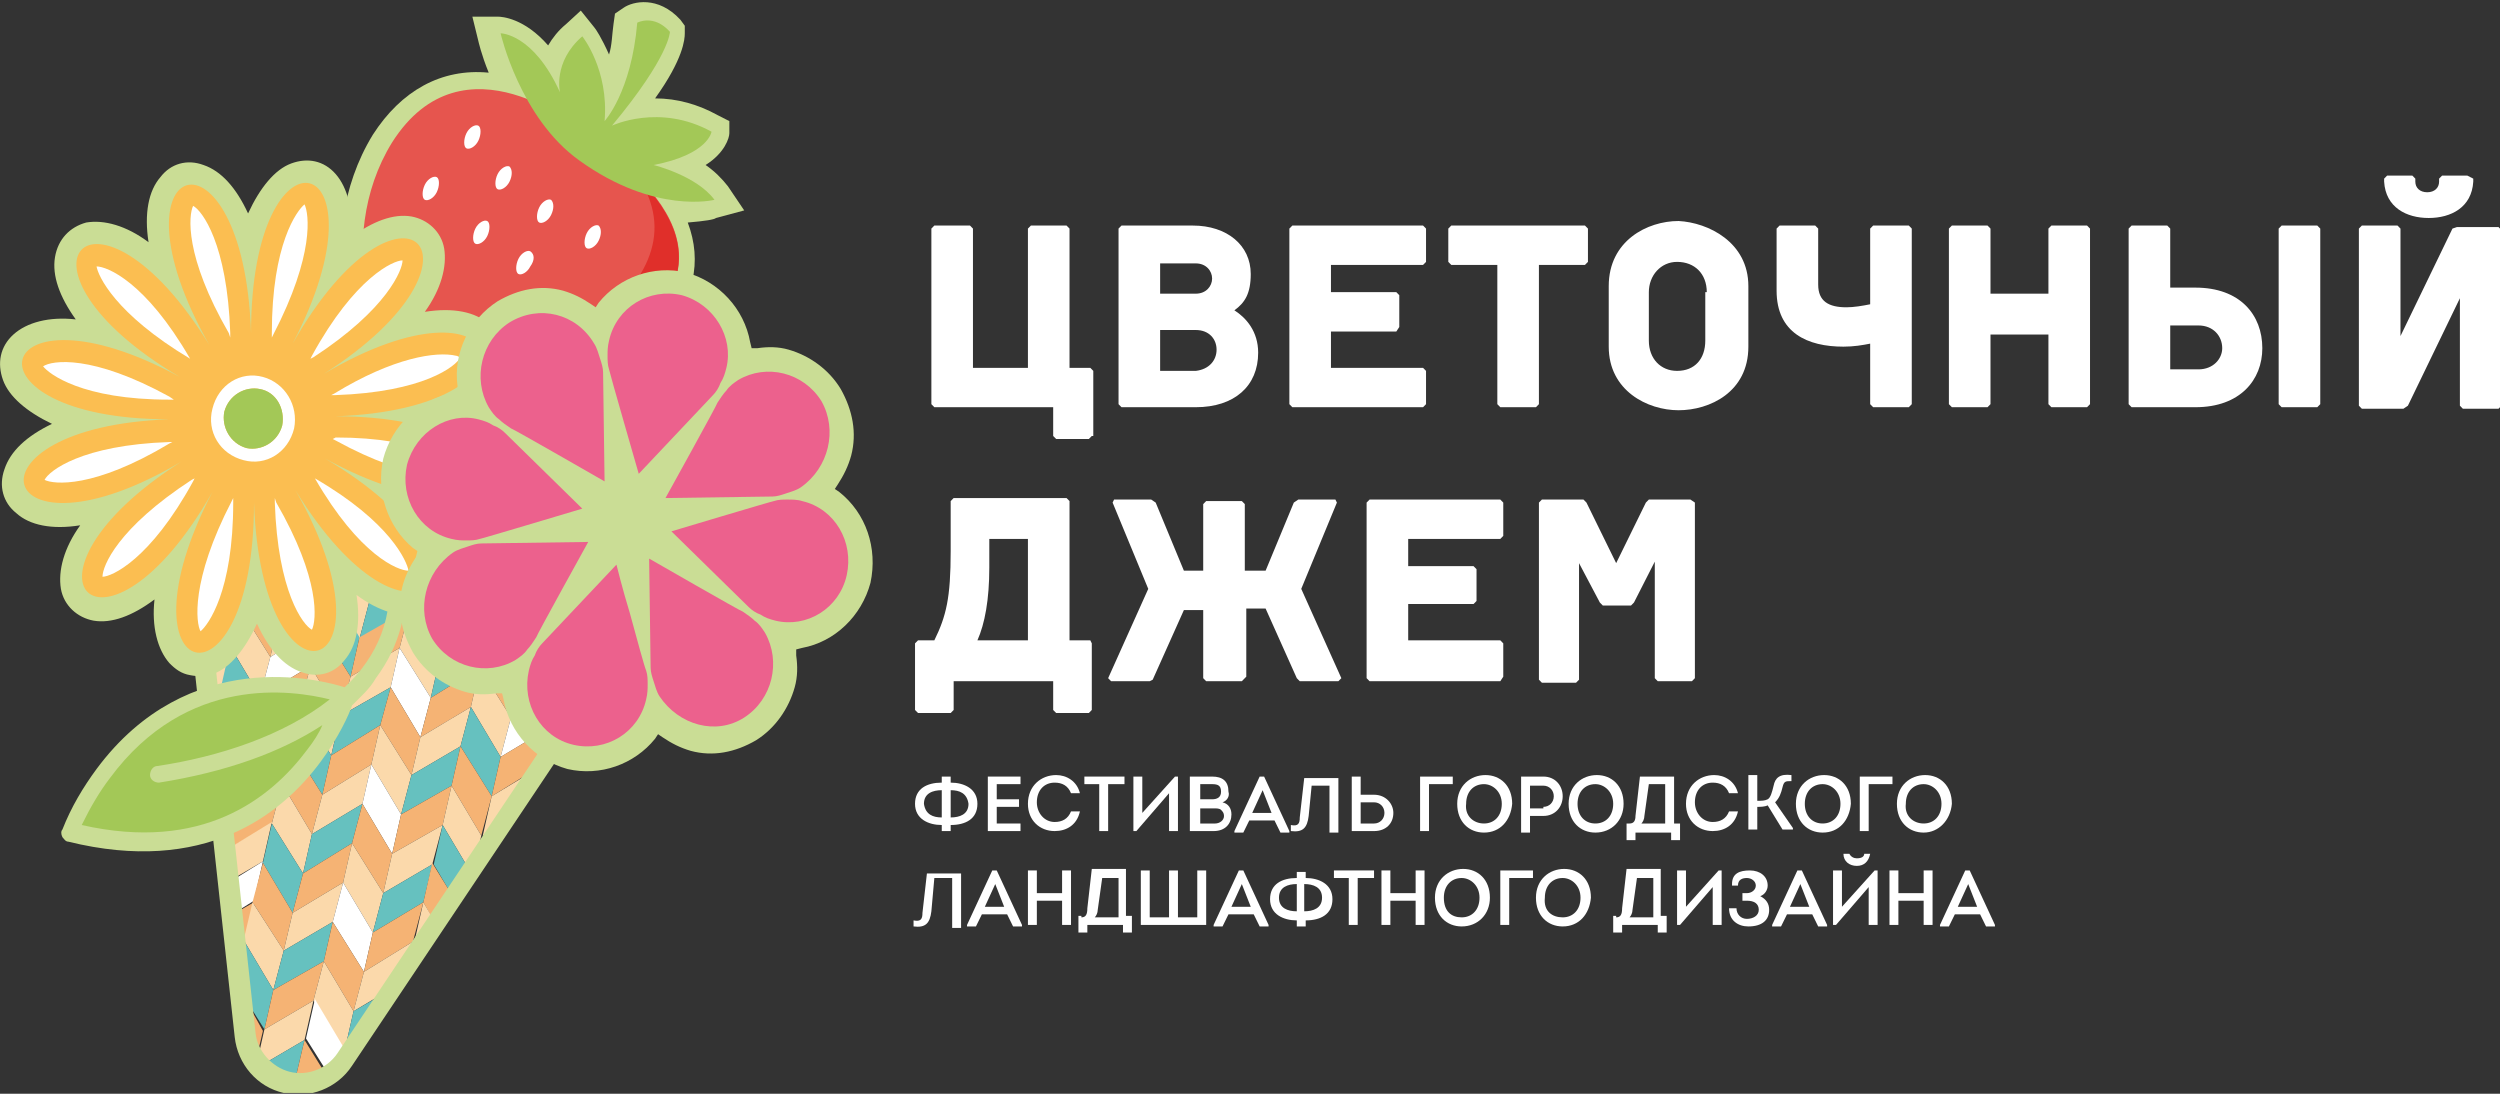<svg width="400" height="175" viewBox="0 0 400 175" fill="none" xmlns="http://www.w3.org/2000/svg">
<rect x="0" y="0" width="400" height="175" fill="#333333" stroke="none"/>
<g clip-path="url(#clip0)">
<path d="M114.557 34.878L119.073 33.667L116.459 29.792C115.508 28.581 114.32 27.369 112.894 26.401C115.983 24.463 116.696 22.041 116.696 21.314V19.377L114.795 18.408C111.705 16.712 108.378 15.743 104.813 15.743C109.329 9.446 109.566 6.297 109.566 5.329V4.118L108.853 3.149C105.288 -0.727 101.248 0.242 99.822 1.211L98.396 2.18L98.158 3.875C97.92 5.571 97.92 7.266 97.445 8.719C96.257 6.055 95.306 4.602 95.068 4.36L92.929 1.695L90.553 3.875C89.364 4.844 88.413 6.055 87.701 7.266C83.898 2.906 80.333 2.664 79.62 2.664H75.579L76.53 6.54C76.53 6.54 77.005 8.719 78.194 11.626C70.588 10.899 64.171 14.533 59.655 21.556C49.435 38.269 56.328 60.068 63.458 66.123C63.696 66.365 63.933 66.607 64.171 66.607C65.359 67.576 67.023 68.061 68.687 68.545C76.292 70.483 88.651 68.303 99.822 59.583C100.059 59.341 100.297 59.341 100.297 59.099L102.198 57.645C102.436 57.403 102.436 57.403 102.674 57.161L104.1 55.95L104.575 55.466C105.05 54.981 105.288 54.739 105.764 54.255C105.764 54.012 106.001 54.012 106.001 53.77C110.992 47.957 112.418 41.902 110.042 35.605C112.894 35.362 114.32 35.12 114.557 34.878Z" fill="#CADD95"/>
<path d="M92.93 20.83C92.93 20.83 74.154 4.845 62.746 22.768C53.001 38.511 60.369 59.341 66.311 63.459C71.777 67.334 86.037 66.365 98.159 56.677C110.755 46.989 115.271 36.332 92.93 20.83Z" fill="#E6554E"/>
<path d="M102.437 28.823C107.904 38.027 102.912 45.536 94.356 52.802C83.186 62.248 70.589 64.186 64.647 61.764C65.361 62.49 66.073 63.217 66.549 63.701C72.015 67.577 86.275 66.608 98.397 56.919C108.379 48.684 113.37 40.207 102.437 28.823Z" fill="#E02F2A"/>
<path d="M76.53 22.526C76.055 23.495 75.104 23.979 74.629 23.737C74.154 23.495 74.154 22.284 74.629 21.315C75.104 20.346 76.055 19.861 76.53 20.104C77.006 20.346 77.006 21.557 76.53 22.526Z" fill="white"/>
<path d="M81.522 29.066C81.046 30.034 80.096 30.519 79.62 30.277C79.145 30.034 79.145 28.823 79.62 27.855C80.096 26.886 81.046 26.401 81.522 26.643C81.997 27.128 81.997 28.097 81.522 29.066Z" fill="white"/>
<path d="M69.876 30.761C69.401 31.73 68.45 32.214 67.975 31.972C67.499 31.73 67.499 30.519 67.975 29.55C68.45 28.581 69.401 28.097 69.876 28.339C70.351 28.581 70.351 29.792 69.876 30.761Z" fill="white"/>
<path d="M77.957 37.785C77.482 38.753 76.531 39.238 76.056 38.996C75.58 38.753 75.58 37.542 76.056 36.574C76.531 35.605 77.482 35.12 77.957 35.362C78.432 35.605 78.432 36.816 77.957 37.785Z" fill="white"/>
<path d="M84.849 42.629C84.373 43.598 83.423 44.082 82.947 43.84C82.472 43.598 82.472 42.387 82.947 41.418C83.423 40.449 84.373 39.965 84.849 40.207C85.562 40.691 85.562 41.66 84.849 42.629Z" fill="white"/>
<path d="M88.177 34.394C87.701 35.363 86.751 35.847 86.275 35.605C85.8 35.363 85.8 34.152 86.275 33.183C86.751 32.214 87.701 31.73 88.177 31.972C88.652 32.456 88.652 33.425 88.177 34.394Z" fill="white"/>
<path d="M95.782 38.511C95.307 39.48 94.356 39.965 93.881 39.722C93.406 39.48 93.406 38.269 93.881 37.3C94.356 36.331 95.307 35.847 95.782 36.089C96.258 36.574 96.258 37.543 95.782 38.511Z" fill="white"/>
<path d="M104.575 26.401C113.369 24.706 113.844 21.073 113.844 21.073C105.526 16.471 97.92 20.104 97.92 20.104C107.189 8.962 107.189 5.087 107.189 5.087C104.575 2.18 101.96 3.634 101.96 3.634C101.01 14.775 96.732 19.377 96.732 19.377C97.445 11.142 93.167 5.813 93.167 5.813C88.413 9.931 89.602 14.775 89.602 14.775C85.323 5.329 80.095 5.329 80.095 5.329C80.095 5.329 83.184 18.893 92.691 25.674C104.812 34.394 114.319 31.972 114.319 31.972C111.467 28.097 104.575 26.401 104.575 26.401Z" fill="#A3C857"/>
<path d="M44.682 98.821L39.929 90.828L41.355 84.531L46.346 92.524L44.682 98.821Z" fill="#66C1BF"/>
<path d="M44.683 98.821L52.763 94.219L54.19 87.922L46.346 92.524L44.683 98.821Z" fill="#F5B374"/>
<path d="M57.516 102.212L52.763 94.219L54.189 87.922L59.18 95.915L57.516 102.212Z" fill="#FBD9AB"/>
<path d="M57.517 102.212L65.597 97.368L67.023 91.071L59.18 95.915L57.517 102.212Z" fill="#66C1BF"/>
<path d="M70.351 105.361L65.598 97.368L67.024 91.071L72.015 99.064L70.351 105.361Z" fill="#F5B374"/>
<path d="M70.351 105.361L78.431 100.517L79.857 94.219L72.014 99.064L70.351 105.361Z" fill="#FBD9AB"/>
<path d="M83.185 108.51L78.432 100.517L79.858 94.219L84.849 102.212L83.185 108.51Z" fill="#66C1BF"/>
<path d="M83.186 108.51L91.266 103.908L92.692 97.611L84.849 102.213L83.186 108.51Z" fill="#F5B374"/>
<path d="M30.422 101.728L38.265 97.126L39.929 90.829L31.848 95.673L30.422 101.728Z" fill="#66C1BF"/>
<path d="M43.256 105.119L38.265 97.126L39.928 90.829L44.682 98.822L43.256 105.119Z" fill="#F5B374"/>
<path d="M43.256 105.119L51.099 100.275L52.763 93.978L44.682 98.822L43.256 105.119Z" fill="#FBD9AB"/>
<path d="M56.091 108.268L51.1 100.275L52.763 93.978L57.517 101.971L56.091 108.268Z" fill="#66C1BF"/>
<path d="M56.091 108.267L63.934 103.665L65.598 97.368L57.517 101.97L56.091 108.267Z" fill="#F5B374"/>
<path d="M41.592 111.416L36.839 103.423L38.265 97.126L43.256 105.119L41.592 111.416Z" fill="#FBD9AB"/>
<path d="M35.176 111.416L30.185 103.423L31.848 97.126L36.602 105.119L35.176 111.416Z" fill="#FBD9AB"/>
<path d="M41.593 111.416L49.674 106.572L51.1 100.275L43.257 105.119L41.593 111.416Z" fill="white"/>
<path d="M54.426 114.565L49.673 106.572L51.099 100.275L56.09 108.268L54.426 114.565Z" fill="#F5B374"/>
<path d="M54.427 114.565L62.508 109.963L63.934 103.666L56.09 108.267L54.427 114.565Z" fill="#FBD9AB"/>
<path d="M40.166 117.713L35.413 109.72L36.839 103.423L41.593 111.416L40.166 117.713Z" fill="#66C1BF"/>
<path d="M40.166 117.713L48.009 112.869L49.673 106.572L41.592 111.416L40.166 117.713Z" fill="#F5B374"/>
<path d="M53.001 120.862L48.01 112.869L49.673 106.572L54.427 114.565L53.001 120.862Z" fill="#FBD9AB"/>
<path d="M53.001 120.863L60.844 116.018L62.508 109.963L54.427 114.565L53.001 120.863Z" fill="#66C1BF"/>
<path d="M68.925 111.658L63.934 103.665L65.597 97.368L70.351 105.361L68.925 111.658Z" fill="#FBD9AB"/>
<path d="M68.925 111.658L76.768 106.814L78.432 100.517L70.351 105.361L68.925 111.658Z" fill="#66C1BF"/>
<path d="M81.759 114.807L76.768 106.814L78.431 100.517L83.185 108.509L81.759 114.807Z" fill="#F5B374"/>
<path d="M81.759 114.807L89.602 109.963L91.266 103.907L83.185 108.509L81.759 114.807Z" fill="#FBD9AB"/>
<path d="M67.261 117.956L62.508 109.963L63.934 103.666L68.925 111.658L67.261 117.956Z" fill="white"/>
<path d="M67.261 117.956L75.341 113.112L76.768 106.814L68.924 111.658L67.261 117.956Z" fill="#F5B374"/>
<path d="M80.095 121.105L75.342 113.112L76.768 106.814L81.759 114.807L80.095 121.105Z" fill="#FBD9AB"/>
<path d="M80.096 121.105L88.177 116.261L89.603 109.963L81.759 114.807L80.096 121.105Z" fill="white"/>
<path d="M65.835 124.011L60.844 116.018L62.507 109.963L67.261 117.956L65.835 124.011Z" fill="#F5B374"/>
<path d="M65.835 124.011L73.678 119.409L75.342 113.111L67.261 117.955L65.835 124.011Z" fill="#FBD9AB"/>
<path d="M78.669 127.402L73.678 119.409L75.341 113.111L80.095 121.104L78.669 127.402Z" fill="#66C1BF"/>
<path d="M78.669 127.402L86.512 122.558L88.176 116.26L80.095 121.104L78.669 127.402Z" fill="#F5B374"/>
<path d="M25.906 120.62L33.749 116.018L35.413 109.721L27.332 114.323L25.906 120.62Z" fill="#66C1BF"/>
<path d="M38.74 124.011L33.749 116.018L35.413 109.721L40.166 117.714L38.74 124.011Z" fill="#F5B374"/>
<path d="M38.74 124.011L46.583 119.167L48.009 112.869L40.166 117.714L38.74 124.011Z" fill="#FBD9AB"/>
<path d="M51.574 127.16L46.583 119.167L48.009 112.869L53 120.862L51.574 127.16Z" fill="#66C1BF"/>
<path d="M51.574 127.16L59.417 122.316L60.843 116.018L53 120.862L51.574 127.16Z" fill="#F5B374"/>
<path d="M24.242 126.918L32.323 122.073L33.749 116.018L25.906 120.62L24.242 126.918Z" fill="#F5B374"/>
<path d="M37.077 130.066L32.323 122.074L33.749 116.018L38.74 124.011L37.077 130.066Z" fill="#FBD9AB"/>
<path d="M37.077 130.066L45.158 125.464L46.584 119.167L38.741 124.011L37.077 130.066Z" fill="white"/>
<path d="M49.911 133.457L45.157 125.464L46.583 119.167L51.574 127.16L49.911 133.457Z" fill="#F5B374"/>
<path d="M49.911 133.457L57.992 128.613L59.418 122.315L51.575 127.159L49.911 133.457Z" fill="#FBD9AB"/>
<path d="M22.816 133.215L30.66 128.371L32.323 122.073L24.242 126.917L22.816 133.215Z" fill="#FBD9AB"/>
<path d="M35.651 136.364L30.66 128.371L32.324 122.073L37.077 130.066L35.651 136.364Z" fill="#66C1BF"/>
<path d="M35.65 136.364L43.493 131.762L45.157 125.464L37.076 130.066L35.65 136.364Z" fill="#F5B374"/>
<path d="M48.484 139.754L43.493 131.762L45.157 125.464L49.91 133.457L48.484 139.754Z" fill="#FBD9AB"/>
<path d="M48.485 139.755L56.328 134.91L57.992 128.613L49.911 133.457L48.485 139.755Z" fill="#66C1BF"/>
<path d="M64.171 130.309L59.418 122.316L60.844 116.018L65.835 124.011L64.171 130.309Z" fill="#FBD9AB"/>
<path d="M64.171 130.308L72.252 125.707L73.678 119.409L65.835 124.011L64.171 130.308Z" fill="#66C1BF"/>
<path d="M77.005 133.699L72.252 125.707L73.678 119.409L78.669 127.402L77.005 133.699Z" fill="#F5B374"/>
<path d="M79.144 131.277C80.095 130.308 81.046 129.097 81.759 128.129L81.284 128.855C82.234 127.644 83.185 126.675 83.898 125.464C84.136 124.98 84.611 124.495 84.849 124.011C84.849 123.769 85.086 123.527 85.086 123.527L78.669 127.402L77.243 133.699L77.956 133.457C78.194 132.488 78.669 132.004 79.144 131.277Z" fill="#FBD9AB"/>
<path d="M62.745 136.605L57.991 128.613L59.417 122.315L64.171 130.308L62.745 136.605Z" fill="white"/>
<path d="M62.745 136.606L70.826 132.004L72.252 125.706L64.171 130.308L62.745 136.606Z" fill="#F5B374"/>
<path d="M75.58 139.997L70.826 132.004L72.252 125.706L77.006 133.699L75.58 139.997Z" fill="#FBD9AB"/>
<path d="M61.319 142.903L56.328 134.91L57.992 128.613L62.745 136.606L61.319 142.903Z" fill="#F5B374"/>
<path d="M61.319 142.903L69.162 138.301L70.826 132.004L62.745 136.606L61.319 142.903Z" fill="#FBD9AB"/>
<path d="M73.44 143.145C73.44 142.903 73.677 142.661 73.677 142.176C73.915 141.208 74.628 140.481 75.341 139.997H75.579L70.825 132.004L69.399 138.301L72.965 144.356C72.965 143.872 73.202 143.387 73.44 143.145Z" fill="#66C1BF"/>
<path d="M36.363 135.88C36.839 136.606 37.314 137.575 37.314 138.302C37.314 139.028 37.076 139.997 37.076 140.724L42.067 137.817L43.493 131.52L36.363 135.88Z" fill="#FBD9AB"/>
<path d="M46.821 146.052L42.067 138.059L43.493 131.762L48.484 139.755L46.821 146.052Z" fill="#66C1BF"/>
<path d="M46.821 146.052L54.902 141.207L56.328 134.91L48.485 139.754L46.821 146.052Z" fill="#F5B374"/>
<path d="M36.601 141.208C36.601 141.45 36.839 141.692 36.839 141.934C36.839 143.63 36.601 145.325 36.363 146.778L40.641 144.114L42.067 137.817L36.601 141.208Z" fill="white"/>
<path d="M45.395 152.107L40.404 144.356L42.068 138.059L46.821 146.051L45.395 152.107Z" fill="#F5B374"/>
<path d="M45.395 152.107L53.239 147.505L54.902 141.208L46.822 146.052L45.395 152.107Z" fill="#FBD9AB"/>
<path d="M36.839 146.536C36.839 147.99 37.077 149.443 37.077 150.654C37.077 151.138 37.077 151.38 37.077 151.865L39.216 150.654L40.642 144.356L36.839 146.536Z" fill="#F5B374"/>
<path d="M43.732 158.405L38.978 150.412L40.404 144.356L45.396 152.107L43.732 158.405Z" fill="#FBD9AB"/>
<path d="M43.731 158.405L51.812 153.803L53.238 147.505L45.395 152.107L43.731 158.405Z" fill="#66C1BF"/>
<path d="M59.655 149.2L54.901 141.207L56.327 134.91L61.319 142.903L59.655 149.2Z" fill="#FBD9AB"/>
<path d="M59.655 149.2L67.736 144.356L69.162 138.301L61.319 142.903L59.655 149.2Z" fill="#66C1BF"/>
<path d="M70.826 146.051C71.301 145.325 72.014 144.598 72.727 143.872L69.162 138.059L67.736 144.356L69.638 147.747C70.113 147.263 70.351 146.536 70.826 146.051Z" fill="#F5B374"/>
<path d="M58.229 155.498L53.238 147.505L54.902 141.208L59.655 149.201L58.229 155.498Z" fill="white"/>
<path d="M58.23 155.498L66.073 150.654L67.736 144.356L59.656 149.201L58.23 155.498Z" fill="#F5B374"/>
<path d="M69.876 147.99L67.737 144.356L66.311 150.654L67.261 152.349C67.737 150.896 68.925 149.443 69.876 147.99Z" fill="#FBD9AB"/>
<path d="M56.566 161.796L51.812 153.803L53.239 147.505L58.23 155.498L56.566 161.796Z" fill="#F5B374"/>
<path d="M56.565 161.795L64.646 156.951L66.072 150.654L58.229 155.498L56.565 161.795Z" fill="#FBD9AB"/>
<path d="M42.306 164.702L37.315 156.709L38.978 150.412L43.732 158.404L42.306 164.702Z" fill="#66C1BF"/>
<path d="M42.306 164.702L50.149 160.1L51.812 153.802L43.732 158.404L42.306 164.702Z" fill="#F5B374"/>
<path d="M38.978 159.374C39.216 160.342 39.216 161.311 39.216 162.038C39.454 163.491 39.691 164.702 39.691 166.155C39.691 167.124 39.691 168.335 39.454 169.304L40.404 171H40.642L42.068 164.944L38.978 159.374Z" fill="#F5B374"/>
<path d="M42.305 164.702L40.879 171L48.722 166.398L50.148 160.1L42.305 164.702Z" fill="#FBD9AB"/>
<path d="M40.879 170.999L47.296 172.452L48.722 166.397L40.879 170.999Z" fill="#66C1BF"/>
<path d="M55.139 168.093L50.148 160.1L51.812 153.802L56.566 161.795L55.139 168.093Z" fill="#FBD9AB"/>
<path d="M56.803 164.702C57.992 162.522 59.893 160.584 61.557 158.889L56.566 161.795L55.14 168.093L56.566 167.366C56.328 166.397 56.328 165.429 56.803 164.702Z" fill="#66C1BF"/>
<path d="M54.19 171.483L55.14 167.85L50.387 159.857L48.961 166.155L52.764 172.21C53.001 171.968 53.477 171.726 54.19 171.483Z" fill="white"/>
<path d="M47.297 172.452L52.763 172.937L48.723 166.397L47.297 172.452Z" fill="#F5B374"/>
<path d="M109.091 89.617C106.714 86.226 104.1 83.077 101.248 80.171C100.06 78.96 98.871 77.749 97.445 76.78L105.764 78.96L106.477 76.053L106.001 75.811C105.764 75.811 105.526 75.569 105.051 75.569L90.553 71.936C84.849 68.303 78.669 65.638 72.252 64.185C65.835 62.49 59.18 62.005 52.526 62.49L38.028 58.856C37.79 58.856 37.315 58.614 37.077 58.614H36.364L35.889 61.521L44.207 63.701C42.543 63.943 40.88 64.427 39.216 64.912C35.413 66.123 31.61 67.576 28.045 69.514L27.095 69.998L37.552 165.913C38.028 170.272 41.117 173.905 45.395 174.874C49.436 175.843 53.952 174.148 56.328 170.514L109.329 91.312L109.566 90.828L109.091 89.617ZM46.346 171.483C43.494 170.757 41.117 168.092 40.88 165.186L30.66 71.451C33.749 69.998 37.077 68.545 40.404 67.576C44.445 66.365 48.485 65.638 52.526 65.396H52.763C59.18 64.912 65.597 65.396 71.777 67.091C77.956 68.545 83.898 71.209 89.365 74.6H89.602C93.167 76.78 96.495 79.444 99.347 82.351C101.961 84.773 104.1 87.437 106.239 90.344L53.952 168.577C52.288 170.999 49.198 172.21 46.346 171.483Z" fill="#CADD95"/>
<path d="M54.189 111.174L44.445 109.721H36.126L26.619 114.08L20.915 118.925L14.261 127.886L11.884 132.973L17.588 134.426L27.808 134.668C27.808 134.668 36.126 132.488 36.602 132.488C37.077 132.488 42.306 128.855 42.543 128.855C42.781 128.855 47.059 124.253 47.059 124.253L52.288 120.136L55.378 112.627L54.189 111.174Z" fill="#A3C857"/>
<path d="M63.221 89.375C62.508 89.375 62.033 90.102 62.033 90.828C63.221 98.579 60.369 105.119 55.14 109.963C51.338 108.752 30.185 103.181 15.449 123.042C13.31 125.948 11.409 129.097 9.983 132.73C9.745 132.973 9.745 133.457 9.983 133.941C10.221 134.184 10.458 134.668 10.934 134.668C32.562 139.997 44.921 130.55 51.338 121.831C54.19 117.956 55.853 114.323 56.329 112.869C57.755 111.416 59.181 110.205 60.132 108.51C63.934 103.423 65.598 97.368 64.647 90.828C64.647 89.859 63.934 89.133 63.221 89.375ZM49.199 119.893C43.257 127.886 32.324 136.363 13.073 132.004C14.499 129.097 15.925 126.675 17.588 124.495C29.947 107.783 46.822 110.447 52.764 111.9C45.396 117.713 34.938 121.104 25.194 122.558C24.481 122.558 24.006 123.284 24.006 124.011C24.006 124.737 24.718 125.222 25.431 125.222C36.127 123.526 44.921 120.378 51.575 116.018C51.1 117.229 50.149 118.682 49.199 119.893Z" fill="#CADD95"/>
<path d="M80.333 73.147C79.382 70.483 76.53 68.06 72.49 66.123C76.53 64.185 79.145 61.763 80.095 58.856C81.046 56.192 80.333 53.528 78.194 51.833C76.055 49.895 72.49 49.168 67.974 49.895C70.589 46.262 71.539 42.629 71.064 39.722C70.589 37.058 68.45 35.12 65.835 34.636C62.983 34.151 59.656 35.362 56.091 38.027C56.566 33.667 55.615 30.034 53.714 27.854C51.813 25.674 49.198 25.19 46.584 26.158C43.969 27.127 41.593 30.034 39.691 34.151C37.79 30.034 35.413 27.369 32.561 26.401C29.947 25.432 27.332 26.158 25.669 28.338C23.767 30.518 23.054 34.151 23.767 38.753C20.202 36.089 16.637 35.12 13.785 35.605C11.171 36.331 9.27 38.269 8.794 41.175C8.319 44.082 9.507 47.473 12.121 51.106C7.843 50.621 4.278 51.59 2.139 53.528C0 55.466 -0.475 58.13 0.476 60.794C1.426 63.459 4.278 65.881 8.319 67.818C4.278 69.756 1.664 72.178 0.713 75.085C-0.237 77.749 0.476 80.413 2.615 82.109C4.754 84.046 8.319 84.773 12.835 84.046C10.22 87.679 9.27 91.312 9.745 94.219C10.22 96.883 12.359 98.821 14.974 99.305C17.826 99.79 21.153 98.579 24.718 95.914C24.243 100.274 25.193 103.907 27.095 106.087C28.046 107.056 28.996 107.783 30.422 108.025C31.611 108.267 33.037 108.267 34.225 107.783C36.839 106.814 39.216 103.907 41.117 99.79C43.019 103.907 45.395 106.572 48.248 107.54C50.862 108.509 53.476 107.783 55.14 105.603C57.041 103.423 57.754 99.79 57.041 95.188C60.606 97.852 64.171 98.821 67.023 98.337C69.638 97.852 71.539 95.672 72.015 93.008C72.49 90.101 71.302 86.71 68.687 83.077C72.965 83.562 76.53 82.593 78.669 80.655C80.808 78.475 81.284 75.811 80.333 73.147Z" fill="#CADD95"/>
<path d="M48.01 68.787C48.961 64.67 46.584 60.31 42.306 59.099C38.265 58.13 33.987 60.552 32.799 64.912C31.848 69.03 34.225 73.389 38.503 74.6C42.781 75.569 46.822 73.147 48.01 68.787Z" fill="#CADD95"/>
<path d="M53.714 66.607C88.176 65.396 81.759 42.144 51.812 59.825C81.046 41.175 64.171 24.463 46.821 54.981C62.983 23.978 40.166 18.165 40.166 53.285C38.978 18.165 16.162 24.705 33.511 55.223C15.211 25.431 -1.188 42.628 28.758 60.309C-1.664 43.839 -7.368 67.091 27.094 67.091C-7.368 68.302 -0.951 91.554 28.996 73.873C-0.238 92.523 16.637 109.236 33.987 78.717C17.825 109.72 40.642 115.533 40.642 80.413C41.83 115.533 64.646 108.993 47.296 78.475C65.597 108.267 81.996 91.07 52.05 73.389C82.709 90.101 88.413 66.607 53.714 66.607Z" fill="#FBBE51"/>
<path d="M32.086 101.001C33.274 100.032 37.315 94.704 37.315 80.413V79.687L37.077 80.171C30.422 93.008 31.373 99.79 32.086 101.001Z" fill="white"/>
<path d="M43.97 79.687V80.413C44.445 94.704 48.486 100.032 49.911 100.759C50.624 99.306 51.337 92.766 44.207 80.413L43.97 79.687Z" fill="white"/>
<path d="M16.399 92.281C17.825 92.281 24.005 89.617 30.897 77.022L31.135 76.538L30.66 76.78C18.776 84.531 16.399 90.586 16.399 92.281Z" fill="white"/>
<path d="M27.094 70.725C13.072 71.209 7.843 75.327 7.13 76.78C8.556 77.507 14.973 78.233 27.094 70.967L27.57 70.725H27.094Z" fill="white"/>
<path d="M50.386 76.538L49.911 76.296L50.386 76.538C57.517 88.891 63.696 91.313 65.36 91.313C65.122 89.859 62.508 83.562 50.386 76.538Z" fill="white"/>
<path d="M27.095 63.458C14.736 56.676 8.319 57.645 6.893 58.614C7.843 59.825 13.072 63.943 27.095 63.943H27.808L27.095 63.458Z" fill="white"/>
<path d="M30.422 57.403L30.897 57.645L30.422 57.403C23.291 45.05 17.112 42.628 15.448 42.628C15.686 44.081 18.3 50.137 30.422 57.403Z" fill="white"/>
<path d="M64.409 41.66C62.983 41.66 56.804 44.324 49.911 56.919L49.674 57.403L50.149 57.161C62.033 49.41 64.409 43.113 64.409 41.66Z" fill="white"/>
<path d="M48.723 32.698C47.535 33.667 43.494 38.995 43.494 53.285V54.012L43.732 53.528C50.387 40.691 49.436 34.151 48.723 32.698Z" fill="white"/>
<path d="M53.239 70.24L53.715 70.483C66.073 77.264 72.491 76.296 73.917 75.327C72.966 74.116 67.737 69.998 53.715 69.998L53.239 70.24Z" fill="white"/>
<path d="M72.965 56.919C69.876 56.192 62.983 57.161 53.476 62.974L53.001 63.216H53.714C67.737 62.732 72.965 58.614 73.678 57.161C73.441 57.161 73.203 56.919 72.965 56.919Z" fill="white"/>
<path d="M36.84 54.012V53.285C36.364 38.995 32.324 33.667 30.898 32.94C30.185 34.393 29.472 40.933 36.602 53.285L36.84 54.012Z" fill="white"/>
<path d="M42.068 60.31C38.503 59.341 34.938 61.521 33.988 65.396C33.037 69.029 35.176 72.662 38.979 73.631C42.544 74.6 46.109 72.42 47.059 68.545C47.773 64.912 45.633 61.279 42.068 60.31ZM45.158 68.06C44.445 70.725 41.831 72.178 39.454 71.694C36.84 70.967 35.414 68.303 35.889 65.88C36.602 63.216 39.216 61.763 41.593 62.247C44.207 62.732 45.633 65.396 45.158 68.06Z" fill="white"/>
<path d="M45.158 68.061C44.445 70.725 41.83 72.178 39.453 71.694C36.839 70.967 35.413 68.303 35.888 65.881C36.601 63.216 39.216 61.763 41.593 62.248C44.207 62.732 45.633 65.396 45.158 68.061Z" fill="#A3C857"/>
<path d="M134.285 78.718L133.572 78.234L134.047 77.507C134.998 76.054 135.711 74.6 136.186 72.905C137.137 69.272 136.424 65.639 134.522 62.248C132.621 59.099 129.531 56.919 126.204 55.95C124.54 55.466 122.876 55.466 121.213 55.708H120.262L120.024 54.739C119.074 49.411 115.033 45.051 109.804 43.598C104.576 42.387 99.109 44.324 95.782 48.442L95.306 49.169L94.594 48.684C93.168 47.715 91.742 46.989 90.078 46.504C86.513 45.535 82.948 46.262 79.62 48.2C75.105 51.106 72.49 56.435 73.203 61.763V62.732L72.252 62.974C67.024 63.943 62.746 68.061 61.32 73.389C60.131 78.718 62.033 84.289 66.073 87.68L66.786 88.164L66.548 89.133C65.598 90.586 64.885 92.039 64.409 93.735C63.459 97.368 64.172 101.001 66.073 104.392C67.974 107.541 71.064 109.721 74.391 110.689C76.055 111.174 77.719 111.174 79.383 110.932H80.333L80.571 111.9C81.522 117.229 85.562 121.589 90.791 123.042C96.02 124.253 101.486 122.315 104.813 118.198L105.289 117.471L106.002 117.956C107.428 118.925 108.854 119.651 110.517 120.136C114.083 121.104 117.648 120.378 120.975 118.44C124.065 116.502 126.204 113.354 127.154 109.963C127.63 108.267 127.63 106.572 127.392 104.876V103.908L128.343 103.665C133.572 102.697 137.85 98.579 139.276 93.251C140.464 87.68 138.563 82.109 134.285 78.718Z" fill="#CADD95"/>
<path d="M109.092 47.23C103.863 46.019 98.634 49.168 97.446 54.497C97.208 55.465 97.208 56.192 97.208 56.919C97.208 57.645 97.208 58.372 97.446 59.099C97.446 59.341 102.199 75.811 102.199 75.811L114.083 63.216C114.558 62.732 115.033 62.005 115.271 61.279C115.746 60.552 115.984 59.825 116.222 58.856C117.41 54.012 114.32 48.684 109.092 47.23Z" fill="#EC618D"/>
<path d="M100.773 98.094C99.584 94.219 98.634 90.343 98.634 90.343L86.75 102.938C86.275 103.423 85.799 104.149 85.562 104.876C85.086 105.602 84.849 106.329 84.611 107.298C83.423 112.626 86.512 117.955 91.741 119.166C96.97 120.377 102.199 117.228 103.387 111.9C103.625 110.931 103.625 110.204 103.625 109.478C103.625 108.751 103.625 108.024 103.387 107.298C103.149 106.813 101.961 102.454 100.773 98.094Z" fill="#EC618D"/>
<path d="M119.073 114.807C123.589 111.9 125.015 105.845 122.401 101.243C121.925 100.516 121.45 99.79 120.737 99.305C120.262 98.821 119.549 98.337 118.836 97.852C118.598 97.852 103.862 89.375 103.862 89.375L104.1 106.814C104.1 107.54 104.338 108.267 104.575 108.994C104.813 109.72 105.051 110.689 105.526 111.416C108.616 116.018 114.557 117.713 119.073 114.807Z" fill="#EC618D"/>
<path d="M135.473 92.039C136.661 86.71 133.572 81.382 128.343 80.171C127.63 79.929 126.679 79.929 125.966 79.929C125.253 79.929 124.54 79.929 123.827 80.171C123.589 80.171 107.428 85.015 107.428 85.015L119.787 97.126C120.262 97.61 120.975 98.094 121.688 98.337C122.401 98.821 123.114 99.063 124.065 99.305C129.056 100.516 134.285 97.368 135.473 92.039Z" fill="#EC618D"/>
<path d="M131.432 64.185C128.58 59.583 122.638 58.13 118.122 60.794C117.409 61.278 116.696 61.763 116.221 62.489C115.746 62.974 115.27 63.7 114.795 64.427C114.795 64.669 106.477 79.686 106.477 79.686L123.589 79.444C124.302 79.444 125.015 79.202 125.728 78.96C126.441 78.717 127.392 78.475 128.105 77.991C132.62 74.842 134.046 68.787 131.432 64.185Z" fill="#EC618D"/>
<path d="M81.521 51.59C77.005 54.497 75.579 60.552 78.194 65.154C78.669 65.881 79.144 66.607 79.857 67.092C80.333 67.576 81.046 68.061 81.759 68.545C81.996 68.545 96.732 77.022 96.732 77.022L96.494 59.583C96.494 58.857 96.257 58.13 96.019 57.403C95.781 56.677 95.543 55.708 95.068 54.981C92.216 50.137 86.274 48.684 81.521 51.59Z" fill="#EC618D"/>
<path d="M69.162 102.212C72.014 106.813 77.956 108.267 82.472 105.602C83.185 105.118 83.898 104.634 84.373 103.907C84.849 103.423 85.324 102.696 85.799 101.969C85.799 101.727 94.118 86.71 94.118 86.71L77.005 86.952C76.292 86.952 75.579 87.195 74.866 87.437C74.153 87.679 73.203 87.921 72.49 88.406C67.974 91.554 66.548 97.61 69.162 102.212Z" fill="#EC618D"/>
<path d="M65.122 74.358C63.933 79.686 67.023 85.015 72.252 86.226C73.203 86.468 73.916 86.468 74.629 86.468C75.342 86.468 76.055 86.468 76.768 86.226C77.005 86.226 93.167 81.382 93.167 81.382L80.808 69.271C80.333 68.787 79.62 68.302 78.907 68.06C78.194 67.576 77.481 67.334 76.53 67.091C71.777 65.88 66.548 69.029 65.122 74.358Z" fill="#EC618D"/>
<path d="M150.682 132.002C148.543 132.002 146.404 131.033 146.404 128.611C146.404 126.189 148.306 125.22 150.682 125.22V124.251H152.108V125.22C154.247 125.22 156.386 126.189 156.386 128.611C156.386 131.033 154.485 132.002 152.108 132.002V132.97H150.682V132.002ZM150.682 130.791V126.431C149.256 126.431 147.83 126.915 147.83 128.611C148.068 130.306 149.256 130.791 150.682 130.791ZM152.108 126.431V130.791C153.534 130.791 154.96 130.306 154.96 128.611C154.723 126.915 153.534 126.431 152.108 126.431Z" fill="white"/>
<path d="M163.281 125.463H159.478V127.886H163.043V129.097H159.478V131.761H163.281V132.972H158.052V124.252H163.281V125.463Z" fill="white"/>
<path d="M168.985 124.01C170.648 124.01 172.312 124.979 172.787 126.916H171.361C170.886 125.705 169.935 125.221 168.747 125.221C167.083 125.221 165.895 126.432 165.895 128.37C165.895 130.065 167.083 131.518 168.747 131.518C169.935 131.518 170.886 131.034 171.361 129.823H172.787C172.312 132.003 170.648 132.971 168.747 132.971C166.37 132.971 164.469 131.276 164.469 128.612C164.469 125.705 166.608 124.01 168.985 124.01Z" fill="white"/>
<path d="M173.5 125.463V124.252H179.917V125.463H177.303V132.972H175.877V125.463H173.5Z" fill="white"/>
<path d="M181.818 132.972H181.343V124.252H182.769V127.401V130.065L187.998 124.252H188.473V132.972H187.047V129.823V126.917L181.818 132.972Z" fill="white"/>
<path d="M195.604 128.37C196.554 128.612 197.03 129.339 197.03 130.308C197.03 131.761 196.079 132.972 194.178 132.972H190.375V124.252H193.94C195.604 124.252 196.554 124.979 196.554 126.675C196.792 127.401 196.317 128.128 195.604 128.37ZM192.039 125.463V127.886H193.94C194.653 127.886 195.366 127.643 195.366 126.675C195.366 125.706 194.891 125.463 193.94 125.463H192.039ZM192.039 129.097V131.761H194.415C195.128 131.761 195.841 131.276 195.841 130.55C195.841 130.065 195.604 129.823 195.366 129.581C195.128 129.339 194.653 129.339 194.178 129.339H192.039V129.097Z" fill="white"/>
<path d="M199.882 131.276L198.931 133.214H197.505V132.972L201.545 124.252H202.258L206.299 132.972V133.214H204.873L203.922 131.276H199.882ZM200.357 130.065H203.447L202.021 126.432L200.357 130.065Z" fill="white"/>
<path d="M209.388 130.55C209.151 132.488 208.438 133.214 206.536 132.972V132.003C207.724 132.245 207.962 131.761 207.962 130.792L208.675 124.495C210.339 124.495 212.478 124.495 214.142 124.495V133.214H212.716V125.706H209.864L209.388 130.55Z" fill="white"/>
<path d="M217.707 127.159H219.846C221.748 127.159 222.936 128.612 222.936 130.065C222.936 131.761 221.748 132.972 219.846 132.972H216.281V124.252H217.707V127.159ZM217.707 128.37V131.761C218.42 131.761 219.133 131.761 219.846 131.761C220.797 131.761 221.51 131.034 221.51 130.065C221.51 129.097 220.797 128.37 219.846 128.37H217.707Z" fill="white"/>
<path d="M228.64 125.463C228.64 127.886 228.64 130.55 228.64 132.972C228.165 132.972 227.689 132.972 227.214 132.972C227.214 130.065 227.214 127.159 227.214 124.252C228.878 124.252 230.779 124.252 232.443 124.252C232.443 124.737 232.443 124.979 232.443 125.463H228.64Z" fill="white"/>
<path d="M237.433 133.214C235.057 133.214 233.155 131.518 233.155 128.612C233.155 125.705 235.294 124.01 237.671 124.01C240.048 124.01 241.949 125.705 241.949 128.612C241.711 131.276 240.048 133.214 237.433 133.214ZM237.433 131.76C239.097 131.76 240.285 130.549 240.285 128.612C240.285 126.674 238.859 125.463 237.433 125.463C235.77 125.463 234.581 126.674 234.581 128.612C234.344 130.549 235.77 131.76 237.433 131.76Z" fill="white"/>
<path d="M243.376 132.972V124.252H246.941C248.842 124.252 250.031 125.706 250.031 127.401C250.031 129.097 248.842 130.55 246.941 130.55H244.802V133.214H243.376V132.972ZM246.941 129.097C247.892 129.097 248.605 128.37 248.605 127.401C248.605 126.432 247.892 125.706 246.941 125.706H244.802V129.339H246.941V129.097Z" fill="white"/>
<path d="M255.259 133.214C252.882 133.214 250.98 131.518 250.98 128.612C250.98 125.705 253.12 124.01 255.496 124.01C257.873 124.01 259.774 125.705 259.774 128.612C259.774 131.276 257.873 133.214 255.259 133.214ZM255.259 131.76C256.922 131.76 258.111 130.549 258.111 128.612C258.111 126.674 256.685 125.463 255.259 125.463C253.595 125.463 252.406 126.674 252.406 128.612C252.406 130.549 253.595 131.76 255.259 131.76Z" fill="white"/>
<path d="M260.725 131.761C261.438 131.761 261.676 131.276 261.676 130.55L262.389 124.252C264.053 124.252 265.954 124.252 267.855 124.252V131.761H268.806V134.425H267.38V133.214C265.479 133.214 263.815 133.214 261.676 133.214V134.425H260.25V131.761H260.725ZM263.102 130.55C263.102 131.034 262.864 131.519 262.627 131.761H266.429V125.463H263.815L263.102 130.55Z" fill="white"/>
<path d="M274.273 124.01C275.936 124.01 277.6 124.979 278.075 126.916H276.649C276.174 125.705 275.223 125.221 274.035 125.221C272.371 125.221 271.183 126.432 271.183 128.37C271.183 130.065 272.371 131.518 274.035 131.518C275.223 131.518 276.174 131.034 276.649 129.823H278.075C277.6 132.003 275.936 132.971 274.035 132.971C271.658 132.971 269.757 131.276 269.757 128.612C269.757 125.705 271.896 124.01 274.273 124.01Z" fill="white"/>
<path d="M281.165 128.128C281.878 128.128 282.354 128.128 282.829 127.886C283.304 127.644 283.542 126.675 283.78 125.706C284.017 124.495 284.73 123.768 286.632 124.011V124.979C285.681 124.979 285.443 124.979 285.206 125.948C284.968 126.917 284.73 127.644 284.017 128.37L286.869 132.488V132.73H285.206L282.829 128.855C282.354 129.097 281.641 129.097 281.165 129.097V132.73H279.739V124.011H281.165V128.128Z" fill="white"/>
<path d="M291.622 133.214C289.245 133.214 287.344 131.518 287.344 128.612C287.344 125.705 289.483 124.01 291.86 124.01C294.236 124.01 296.138 125.705 296.138 128.612C295.9 131.276 294.236 133.214 291.622 133.214ZM291.622 131.76C293.286 131.76 294.474 130.549 294.474 128.612C294.474 126.674 293.048 125.463 291.622 125.463C289.958 125.463 288.77 126.674 288.77 128.612C288.77 130.549 289.958 131.76 291.622 131.76Z" fill="white"/>
<path d="M298.99 125.463C298.99 127.886 298.99 130.55 298.99 132.972C298.515 132.972 298.04 132.972 297.564 132.972C297.564 130.065 297.564 127.159 297.564 124.252C299.228 124.252 301.13 124.252 302.793 124.252C302.793 124.737 302.793 124.979 302.793 125.463H298.99Z" fill="white"/>
<path d="M307.784 133.214C305.407 133.214 303.506 131.518 303.506 128.612C303.506 125.705 305.645 124.01 308.022 124.01C310.398 124.01 312.3 125.705 312.3 128.612C312.062 131.276 310.161 133.214 307.784 133.214ZM307.784 131.76C309.448 131.76 310.636 130.549 310.636 128.612C310.636 126.674 309.21 125.463 307.784 125.463C306.12 125.463 304.932 126.674 304.932 128.612C304.694 130.549 306.12 131.76 307.784 131.76Z" fill="white"/>
<path d="M149.02 145.81C148.782 147.747 148.069 148.474 146.168 148.232V147.263C147.356 147.505 147.594 147.021 147.594 146.052L148.307 139.754C149.971 139.754 152.11 139.754 153.773 139.754V148.474H152.347V140.481H149.495L149.02 145.81Z" fill="white"/>
<path d="M157.101 146.294L156.151 148.231H154.725V147.989L158.765 139.27H159.478L163.518 147.989V148.231H162.092L161.142 146.294H157.101ZM157.577 145.083H160.666L159.24 141.45L157.577 145.083Z" fill="white"/>
<path d="M169.935 147.989V144.114H165.895V147.989H164.469V139.27H165.895V142.903H169.935V139.27H171.361V147.989H169.935Z" fill="white"/>
<path d="M173.024 146.778C173.737 146.778 173.975 146.294 173.975 145.325L174.688 139.027C176.352 139.027 178.491 139.027 180.154 139.027V146.536H181.105V149.2H179.679V147.989C177.778 147.989 176.114 147.989 173.975 147.989V149.2H172.549V146.536H173.024V146.778ZM175.639 145.567C175.639 146.051 175.401 146.536 175.163 146.778H178.966V140.481H176.352L175.639 145.567Z" fill="white"/>
<path d="M182.531 139.27H183.957V146.778H187.047V139.27H188.473V146.778H191.563V139.27H192.989V147.989C189.424 147.989 185.859 147.989 182.531 147.989V139.27Z" fill="white"/>
<path d="M196.554 146.294L195.604 148.231H194.178V147.989L198.218 139.27H198.931L202.972 147.989V148.231H201.546L200.595 146.294H196.554ZM197.03 145.083H200.119L198.693 141.45L197.03 145.083Z" fill="white"/>
<path d="M207.487 147.263C205.348 147.263 203.209 146.294 203.209 143.872C203.209 141.45 205.11 140.481 207.487 140.481V139.512H208.913V140.481C211.052 140.481 213.191 141.45 213.191 143.872C213.191 146.294 211.29 147.263 208.913 147.263V148.231H207.487V147.263ZM207.487 145.809V141.45C206.061 141.45 204.635 141.934 204.635 143.629C204.635 145.325 206.061 145.809 207.487 145.809ZM208.675 141.45V145.809C210.101 145.809 211.527 145.325 211.527 143.629C211.527 141.934 210.101 141.45 208.675 141.45Z" fill="white"/>
<path d="M213.429 140.481V139.27H219.846V140.481H217.231V147.989H215.805V140.481H213.429Z" fill="white"/>
<path d="M226.501 147.989V144.114H222.46V147.989H221.034V139.27H222.46V142.903H226.501V139.27H227.927V147.989H226.501Z" fill="white"/>
<path d="M233.869 148.231C231.492 148.231 229.591 146.536 229.591 143.629C229.591 140.723 231.73 139.027 234.107 139.027C236.483 139.027 238.385 140.723 238.385 143.629C238.385 146.294 236.483 148.231 233.869 148.231ZM233.869 146.778C235.533 146.778 236.721 145.567 236.721 143.629C236.721 141.692 235.295 140.481 233.869 140.481C232.205 140.481 231.017 141.692 231.017 143.629C231.017 145.809 232.205 146.778 233.869 146.778Z" fill="white"/>
<path d="M241.474 140.481C241.474 142.903 241.474 145.567 241.474 147.989C240.999 147.989 240.523 147.989 240.048 147.989C240.048 145.083 240.048 142.176 240.048 139.27C241.712 139.27 243.613 139.27 245.277 139.27C245.277 139.754 245.277 139.996 245.277 140.481H241.474Z" fill="white"/>
<path d="M250.03 148.231C247.653 148.231 245.752 146.536 245.752 143.629C245.752 140.723 247.891 139.027 250.268 139.027C252.644 139.027 254.546 140.723 254.546 143.629C254.308 146.294 252.644 148.231 250.03 148.231ZM250.03 146.778C251.694 146.778 252.882 145.567 252.882 143.629C252.882 141.692 251.456 140.481 250.03 140.481C248.366 140.481 247.178 141.692 247.178 143.629C246.94 145.809 248.366 146.778 250.03 146.778Z" fill="white"/>
<path d="M258.587 146.778C259.3 146.778 259.537 146.294 259.537 145.325L260.25 139.027C261.914 139.027 264.053 139.027 265.717 139.027V146.536H266.667V149.2H265.241V147.989C263.34 147.989 261.676 147.989 259.537 147.989V149.2H258.111V146.536H258.587V146.778ZM261.201 145.567C261.201 146.051 260.963 146.536 260.726 146.778H264.528V140.481H261.914L261.201 145.567Z" fill="white"/>
<path d="M268.806 147.989H268.331V139.27H269.757V142.418V145.083L274.986 139.27H275.461V147.989H274.035V144.841V141.934L268.806 147.989Z" fill="white"/>
<path d="M277.125 141.45C277.125 139.754 278.313 139.27 279.977 139.27C281.641 139.27 282.829 140.239 282.829 141.692C282.829 142.418 282.354 143.145 281.641 143.387C282.591 143.872 283.067 144.598 283.067 145.567C283.067 147.263 281.878 148.231 279.739 148.231C278.075 148.231 276.649 147.263 276.649 145.325H277.838C277.838 146.294 278.551 147.02 279.502 147.02C280.452 147.02 281.403 146.536 281.403 145.567C281.403 144.598 280.69 144.114 279.502 144.114H278.789V142.903H279.502C280.215 142.903 280.928 142.418 280.928 141.692C280.928 140.965 280.215 140.481 279.502 140.481C278.788 140.481 278.075 140.723 278.075 141.692H277.125V141.45Z" fill="white"/>
<path d="M285.919 146.294L284.968 148.231H283.542V147.989L287.582 139.27H288.295L292.336 147.989V148.231H290.91L289.959 146.294H285.919ZM286.394 145.083H289.484L288.058 141.45L286.394 145.083Z" fill="white"/>
<path d="M293.761 147.989H293.286V139.27H294.712V142.418V145.083L299.941 139.27H300.416V147.989H298.99V144.841V141.934L293.761 147.989ZM294.95 136.605C294.95 137.817 295.9 138.543 297.089 138.543C298.277 138.543 298.99 137.817 299.228 136.605C298.99 136.605 298.515 136.605 298.277 136.605C298.277 137.09 297.802 137.332 297.089 137.332C296.613 137.332 296.138 137.09 295.9 136.605H294.95Z" fill="white"/>
<path d="M307.784 147.989V144.114H303.743V147.989H302.317V139.27H303.743V142.903H307.784V139.27H309.21V147.989H307.784Z" fill="white"/>
<path d="M312.775 146.294L311.824 148.231H310.398V147.989L314.439 139.27H315.152L319.192 147.989V148.231H317.766L316.816 146.294H312.775ZM313.25 145.083H316.34L314.914 141.45L313.25 145.083Z" fill="white"/>
<path d="M174.688 69.756L174.213 70.24H168.984L168.509 69.756V65.154H149.495L149.02 64.669V36.573L149.495 36.089H155.199L155.674 36.573V58.856H164.468V36.573L164.943 36.089H170.648L171.123 36.573V58.856H174.45L174.926 59.341V69.756H174.688Z" fill="white"/>
<path d="M201.307 56.434C201.307 61.763 197.504 65.154 191.325 65.154H179.441L178.966 64.669V36.573L179.441 36.089H190.849C196.316 36.089 200.119 39.237 200.119 43.839C200.119 46.988 199.168 48.441 197.504 49.652C199.405 50.863 201.307 53.043 201.307 56.434ZM185.621 46.988H191.325C192.988 46.988 193.939 45.777 193.939 44.566C193.939 43.355 192.988 42.144 191.325 42.144H185.621V46.988ZM194.652 55.95C194.652 54.254 193.464 52.801 191.325 52.801H185.621V59.341H191.325C193.464 59.098 194.652 57.645 194.652 55.95Z" fill="white"/>
<path d="M228.165 59.341V64.669L227.689 65.154H206.774L206.299 64.669V36.573L206.774 36.089H227.689L228.165 36.573V41.902L227.689 42.386H212.954V46.746H223.411L223.886 47.23V52.317L223.411 53.043H212.954V58.856H227.689L228.165 59.341Z" fill="white"/>
<path d="M254.071 36.573V41.902L253.595 42.386H246.227V64.669L245.752 65.154H240.048L239.573 64.669V42.386H232.205L231.729 41.902V36.573L232.205 36.089H253.595L254.071 36.573Z" fill="white"/>
<path d="M279.739 45.778V55.466C279.739 62.732 273.559 65.639 268.568 65.639C263.577 65.639 257.397 62.49 257.397 55.466V45.778C257.397 38.511 263.577 35.362 268.568 35.362C273.321 35.605 279.739 38.754 279.739 45.778ZM273.084 46.746C273.084 43.84 271.182 41.902 268.33 41.902C265.716 41.902 263.815 44.082 263.815 46.746V54.497C263.815 57.404 265.716 59.341 268.33 59.341C271.182 59.341 272.846 57.404 272.846 54.497V46.746H273.084Z" fill="white"/>
<path d="M290.91 45.535C290.91 48.199 292.573 49.168 295.425 49.168C296.614 49.168 298.04 48.926 299.228 48.683V36.573L299.704 36.089H305.408L305.883 36.573V64.669L305.408 65.154H299.704L299.228 64.669V54.981C298.04 55.223 296.614 55.465 294.95 55.465C289.246 55.465 284.255 53.285 284.255 46.504V36.573L284.73 36.089H290.434L290.91 36.573V45.535Z" fill="white"/>
<path d="M334.403 36.573V64.669L333.928 65.154H328.224L327.748 64.669V53.528H318.479V64.669L318.004 65.154H312.3L311.824 64.669V36.573L312.3 36.089H318.004L318.479 36.573V46.988H327.748V36.573L328.224 36.089H333.928L334.403 36.573Z" fill="white"/>
<path d="M341.057 65.154L340.582 64.669V36.573L341.057 36.089H346.761L347.237 36.573V46.019H351.277C358.407 46.019 361.972 50.379 361.972 55.708C361.972 60.794 358.407 65.154 351.277 65.154H341.057ZM347.237 52.074V59.098H351.753C354.129 59.098 355.555 57.403 355.555 55.708C355.555 53.77 354.129 52.074 351.753 52.074H347.237ZM371.242 64.669L370.766 65.154H365.062L364.587 64.669V36.573L365.062 36.089H370.766L371.242 36.573V64.669Z" fill="white"/>
<path d="M377.896 36.089H383.6L384.076 36.574V53.77L392.394 36.574L393.107 36.331H399.762L400.237 36.816V64.912L399.762 65.396H394.058L393.583 64.912V47.715L385.264 64.912L384.551 65.396H377.896L377.421 64.912V36.574L377.896 36.089ZM395.722 28.581V29.065C395.484 33.183 392.157 34.878 388.592 34.878C385.026 34.878 381.699 33.183 381.461 29.065V28.581L381.937 28.096H385.977L386.452 28.581V29.065C386.452 30.034 387.165 30.761 388.354 30.761C389.542 30.761 390.255 30.034 390.255 29.065V28.581L390.731 28.096H394.771L395.722 28.581Z" fill="white"/>
<path d="M174.688 102.938V113.595L174.213 114.08H168.984L168.509 113.595V108.993H152.585V113.595L152.109 114.08H146.881L146.405 113.595V102.938L146.881 102.454H149.495C151.396 98.579 152.109 95.672 152.109 88.164V80.171L152.585 79.686H170.648L171.123 80.171V102.454H174.45L174.688 102.938ZM164.468 86.226H158.289V90.828C158.289 95.914 157.576 99.79 156.387 102.454H164.468V86.226Z" fill="white"/>
<path d="M177.303 108.509L183.72 94.219L178.016 80.413L178.253 79.929H184.195L184.908 80.413L189.424 91.312H192.514V80.655L192.989 80.171H198.693L199.168 80.655V91.312H202.496L207.012 80.413L207.725 79.929H213.666L213.904 80.413L208.2 94.219L214.617 108.509L214.142 108.994H207.962L207.487 108.509L202.496 97.368H199.406V108.267L198.693 108.994H192.989L192.514 108.509V97.61H189.424L184.433 108.752L183.958 108.994H177.778L177.303 108.509Z" fill="white"/>
<path d="M240.523 102.939V108.267L240.048 108.994H219.133L218.657 108.509V80.413L219.133 79.929H240.048L240.523 80.413V85.742L240.048 86.226H225.312V90.586H235.77L236.245 91.07V96.157L235.77 96.641H225.312V102.454H240.048L240.523 102.939Z" fill="white"/>
<path d="M271.183 80.413V108.509L270.708 108.994H265.241L264.766 108.509V89.859L261.438 96.399L260.963 96.883H256.447L255.972 96.399L252.645 90.102V108.752L252.169 109.236H246.703L246.228 108.752V80.413L246.703 79.929H253.358L253.833 80.413L258.586 90.102L263.34 80.413L263.815 79.929H270.47L271.183 80.413Z" fill="white"/>
</g>
<defs>
<clipPath id="clip0">
<rect width="400" height="174.874" fill="white"/>
</clipPath>
</defs>
</svg>
